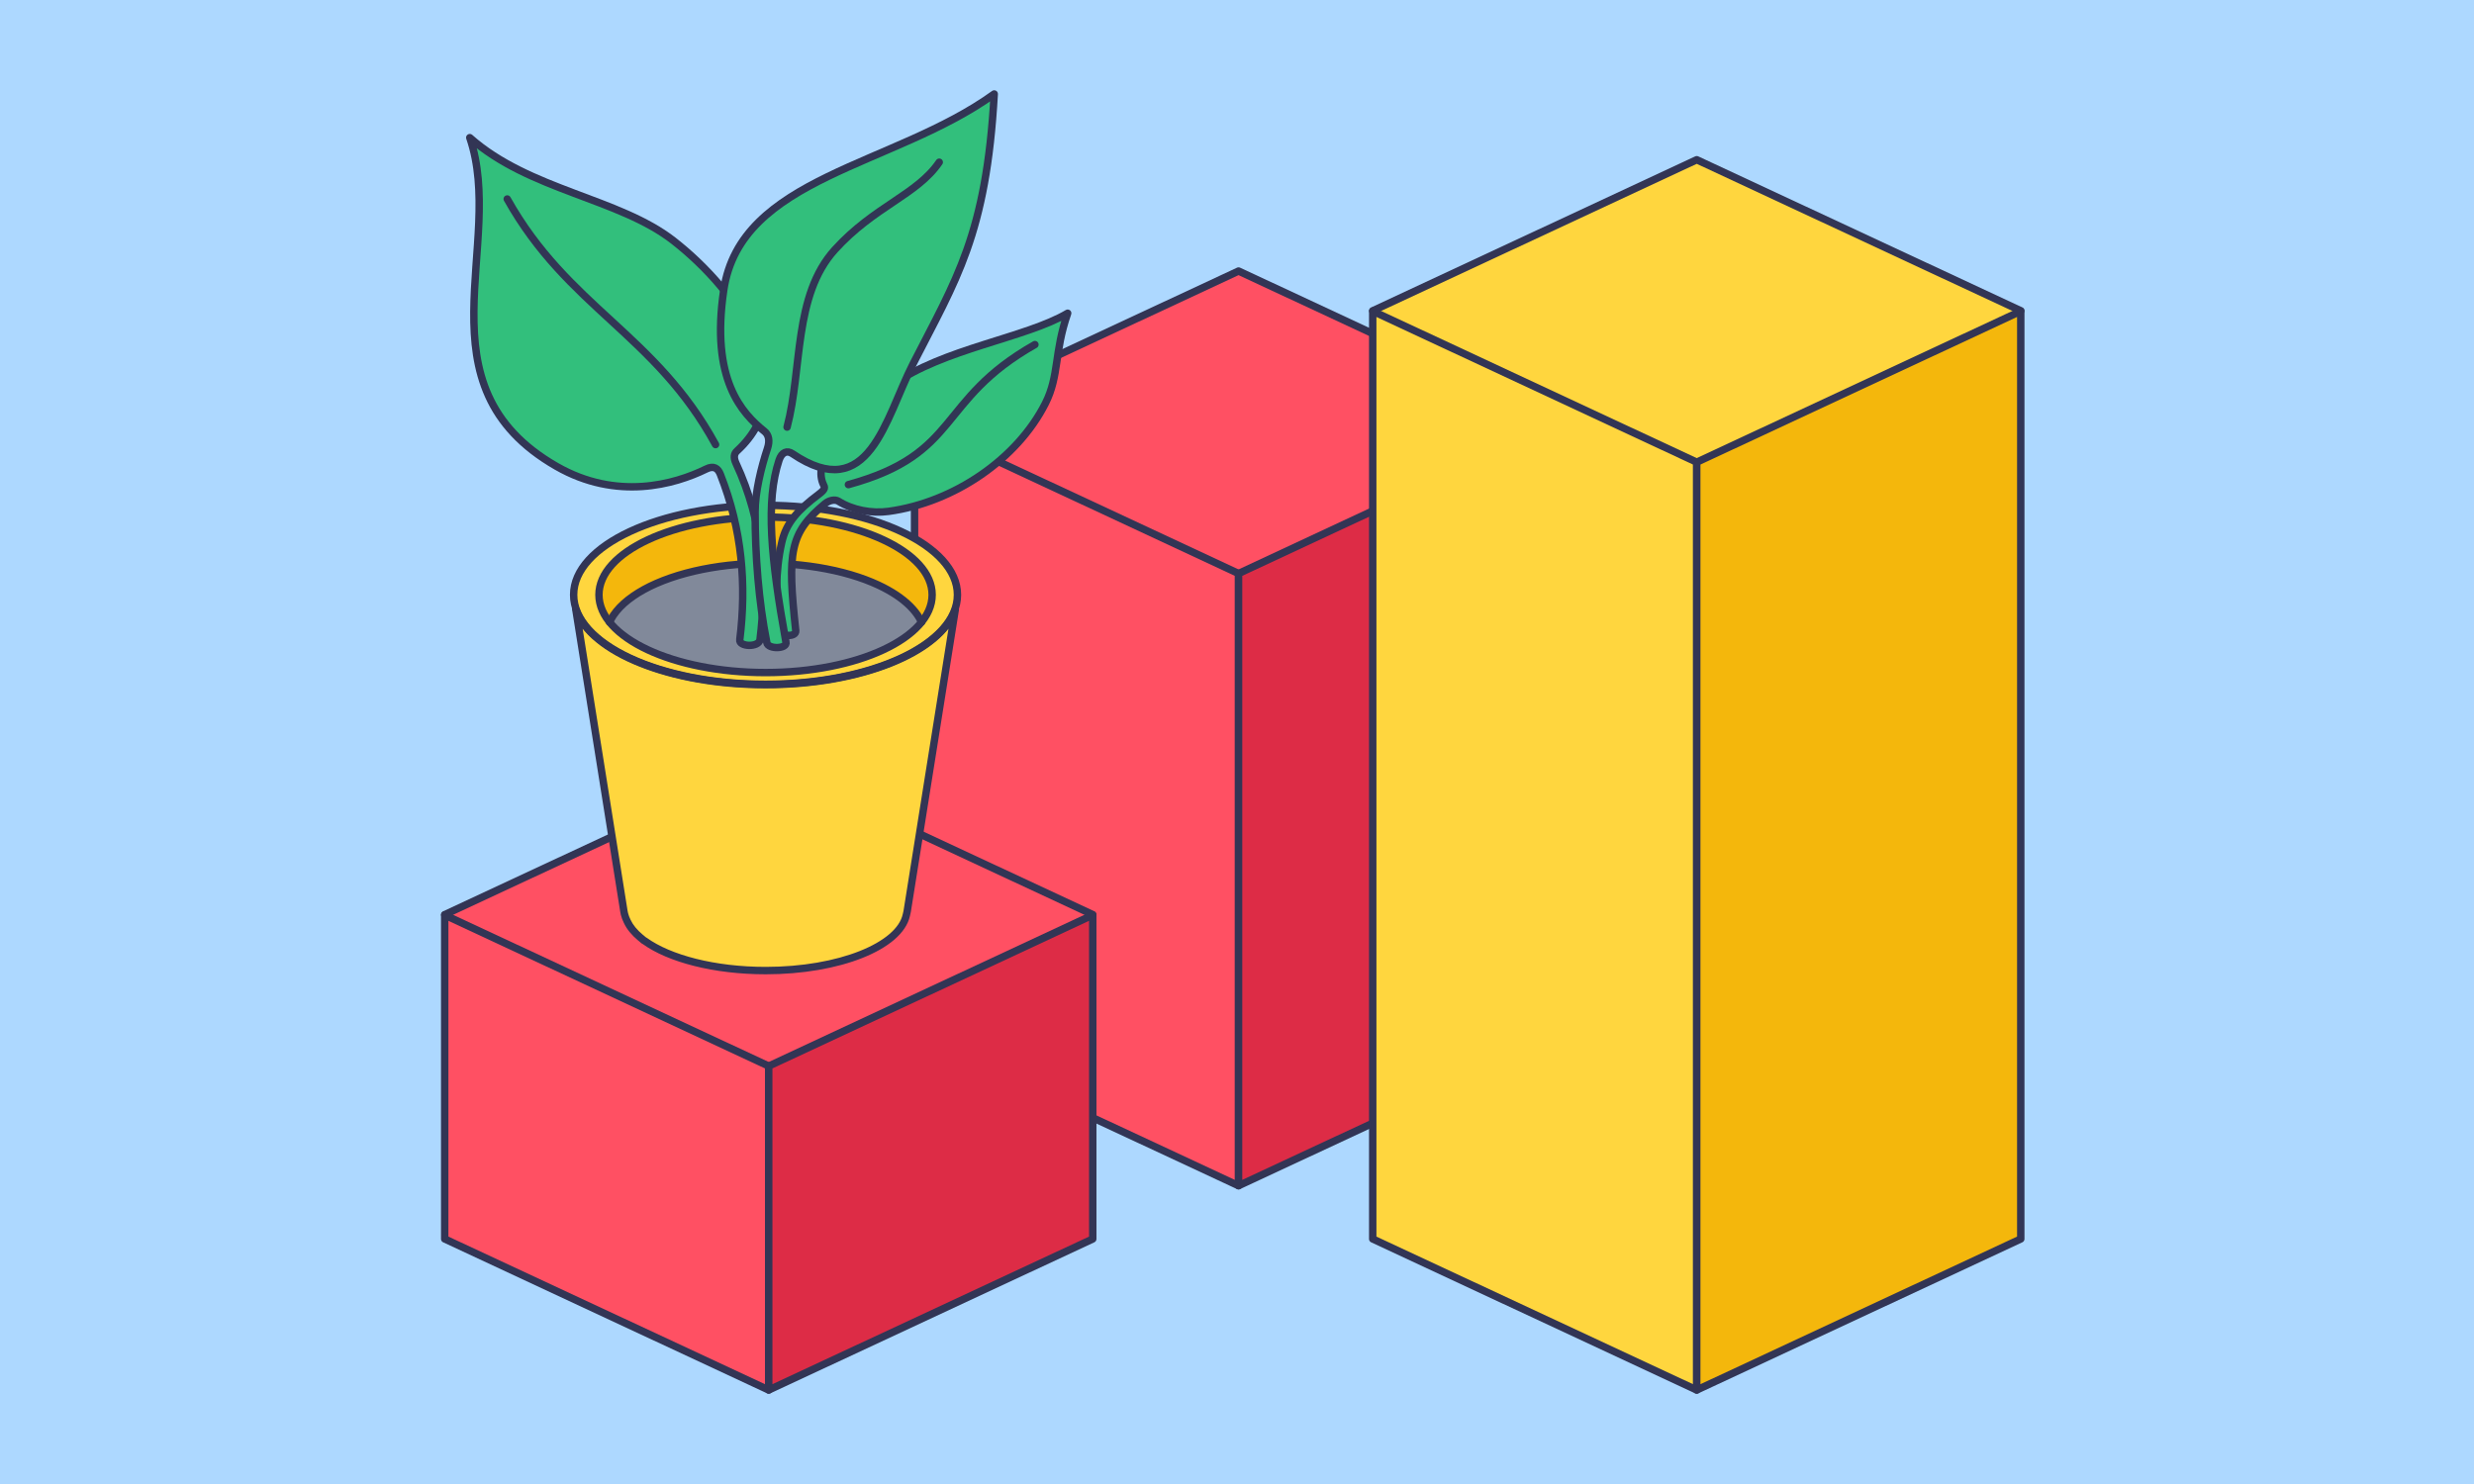 <svg width="500" height="300" viewBox="0 0 500 300" fill="none" xmlns="http://www.w3.org/2000/svg">
<g clip-path="url(#clip0_11_787)">
<rect width="300" height="500" transform="translate(500 2.18557e-05) rotate(90)" fill="#ADD8FF"/>
<path d="M250.316 156.266L315.803 85.316L250.316 54.792L184.832 85.328L250.316 156.266Z" fill="#FF5063" stroke="#323555" stroke-width="1.5" stroke-linecap="round" stroke-linejoin="round"/>
<path d="M250.316 239.7L184.832 209.162V85.398L250.316 115.937V239.7Z" fill="#FF5063" stroke="#323555" stroke-width="1.5" stroke-linecap="round" stroke-linejoin="round"/>
<path d="M250.316 239.7L315.804 209.162V85.398L250.316 115.937V239.7Z" fill="#DD2C46" stroke="#323555" stroke-width="1.5" stroke-linecap="round" stroke-linejoin="round"/>
<path d="M342.914 133.766L408.4 62.817L342.914 32.293L277.429 62.828L342.914 133.766Z" fill="#FFD63E" stroke="#323555" stroke-width="1.5" stroke-linecap="round" stroke-linejoin="round"/>
<path d="M342.914 281L277.429 250.461V62.898L342.914 93.437V281Z" fill="#FFD63E" stroke="#323555" stroke-width="1.5" stroke-linecap="round" stroke-linejoin="round"/>
<path d="M342.914 281L408.401 250.461V62.898L342.914 93.437V281Z" fill="#F4B70C" stroke="#323555" stroke-width="1.5" stroke-linecap="round" stroke-linejoin="round"/>
<path d="M155.36 255.842L220.847 184.892L155.36 154.368L89.876 184.904L155.36 255.842Z" fill="#FF5063" stroke="#323555" stroke-width="1.5" stroke-linecap="round" stroke-linejoin="round"/>
<path d="M155.36 281L89.876 250.461V184.974L155.36 215.513V281Z" fill="#FF5063" stroke="#323555" stroke-width="1.5" stroke-linecap="round" stroke-linejoin="round"/>
<path d="M155.361 281L220.848 250.461V184.974L155.361 215.513V281Z" fill="#DD2C46" stroke="#323555" stroke-width="1.5" stroke-linecap="round" stroke-linejoin="round"/>
<path fill-rule="evenodd" clip-rule="evenodd" d="M123.421 125.152C123.724 124.599 124.091 124.06 124.531 123.52C124.972 122.979 125.463 122.465 126.031 121.954C126.602 121.438 127.205 120.961 127.898 120.48C128.589 119.998 129.299 119.56 130.102 119.12C130.906 118.678 131.707 118.28 132.617 117.885C133.509 117.497 134.505 117.109 135.482 116.77C136.461 116.431 137.536 116.101 138.592 115.818C139.651 115.533 140.789 115.265 141.907 115.039C143.031 114.814 144.217 114.612 145.388 114.445C146.558 114.281 147.757 114.145 148.972 114.044C150.189 113.94 151.423 113.871 152.647 113.837C155.101 113.761 157.561 113.817 159.989 114.005C161.207 114.1 162.417 114.225 163.59 114.383C164.764 114.538 165.898 114.724 167.04 114.944C168.184 115.162 169.259 115.404 170.341 115.684C171.427 115.963 172.426 116.256 173.435 116.591C174.448 116.925 175.365 117.27 176.288 117.657C176.722 117.84 177.134 118.019 177.548 118.214C178.836 118.811 180.126 119.53 181.169 120.225C182.218 120.924 183.203 121.718 183.979 122.493C184.757 123.27 185.423 124.116 185.905 124.947C186.027 125.158 186.158 125.409 186.266 125.635C187.594 123.952 188.318 122.139 188.318 120.249C188.318 111.655 173.321 104.604 154.721 104.604C136.12 104.604 121.124 111.655 121.124 120.249C121.124 122.139 121.849 123.956 123.18 125.64C123.254 125.482 123.342 125.297 123.421 125.152Z" fill="#F4B70C"/>
<path fill-rule="evenodd" clip-rule="evenodd" d="M116.011 120.249C116.011 110.345 133.298 102.232 154.721 102.232C176.143 102.232 193.432 110.345 193.432 120.249C193.432 130.155 176.143 138.265 154.721 138.265C133.298 138.265 116.011 130.155 116.011 120.249ZM188.464 120.249C188.464 111.495 173.29 104.46 154.721 104.46C136.151 104.46 120.979 111.495 120.979 120.249C120.979 129.004 136.151 136.04 154.721 136.04C173.29 136.04 188.464 129.004 188.464 120.249Z" fill="#FFD63E"/>
<path fill-rule="evenodd" clip-rule="evenodd" d="M186.165 125.761C186.053 125.523 185.909 125.247 185.778 125.02C185.306 124.202 184.648 123.363 183.876 122.597C183.109 121.83 182.13 121.043 181.09 120.346C180.053 119.657 178.768 118.941 177.486 118.345C177.074 118.153 176.666 117.972 176.232 117.793C175.311 117.404 174.4 117.065 173.391 116.731C172.384 116.394 171.388 116.105 170.305 115.824C169.226 115.546 168.154 115.304 167.013 115.086C165.874 114.868 164.742 114.683 163.571 114.527C162.401 114.37 161.194 114.245 159.979 114.15C157.554 113.962 155.1 113.908 152.651 113.981C151.431 114.016 150.2 114.085 148.985 114.189C147.774 114.29 146.577 114.426 145.408 114.59C144.24 114.756 143.055 114.959 141.935 115.183C140.819 115.408 139.685 115.673 138.631 115.958C137.578 116.243 136.506 116.569 135.53 116.908C134.557 117.242 133.563 117.631 132.674 118.017C131.769 118.414 130.972 118.807 130.174 119.247C129.373 119.687 128.669 120.121 127.981 120.6C127.294 121.077 126.693 121.552 126.129 122.061C125.566 122.569 125.079 123.076 124.644 123.611C124.209 124.144 123.848 124.677 123.548 125.225C123.463 125.376 123.368 125.581 123.277 125.761C128.064 131.665 140.31 135.893 154.721 135.893C169.129 135.893 181.378 131.665 186.165 125.761Z" fill="#81899A"/>
<path d="M154.754 196.21C169.604 196.21 181.803 191.283 183.174 184.985C183.246 184.731 183.305 184.478 183.346 184.233L193.068 123.197C190.054 131.849 173.978 138.409 154.722 138.409C135.456 138.409 119.377 131.845 116.37 123.188L126.095 184.233C126.128 184.456 126.142 184.525 126.207 184.779C126.33 185.275 126.518 185.769 126.763 186.259C127.295 187.411 128.195 188.505 129.406 189.518C129.656 189.735 129.913 189.95 130.168 190.149C130.204 190.164 130.241 190.179 130.277 190.194C135.272 193.799 144.365 196.21 154.754 196.21Z" fill="#FFD63E"/>
<path d="M154.754 196.21L154.754 196.96H154.754V196.21ZM183.174 184.985L182.441 184.826C182.444 184.811 182.448 184.795 182.452 184.78L183.174 184.985ZM183.346 184.233L184.086 184.351L184.085 184.357L183.346 184.233ZM193.068 123.197L192.36 122.95C192.488 122.584 192.875 122.375 193.252 122.47C193.628 122.565 193.87 122.932 193.809 123.315L193.068 123.197ZM154.722 138.409L154.722 139.159H154.722V138.409ZM116.37 123.188L115.629 123.306C115.568 122.923 115.811 122.556 116.187 122.461C116.564 122.366 116.951 122.575 117.079 122.942L116.37 123.188ZM126.095 184.233L126.835 184.115L126.836 184.122L126.095 184.233ZM126.207 184.779L126.934 184.593L126.935 184.599L126.207 184.779ZM126.763 186.259L127.434 185.924C127.437 185.93 127.44 185.937 127.444 185.944L126.763 186.259ZM129.406 189.518L129.887 188.942C129.891 188.945 129.895 188.948 129.899 188.952L129.406 189.518ZM130.168 190.149L129.881 190.842C129.819 190.817 129.76 190.782 129.706 190.74L130.168 190.149ZM130.277 190.194L130.562 189.5C130.617 189.523 130.668 189.552 130.716 189.586L130.277 190.194ZM154.754 196.21L154.754 195.46C162.104 195.46 168.769 194.239 173.742 192.262C176.228 191.273 178.267 190.105 179.755 188.827C181.244 187.547 182.144 186.191 182.441 184.826L183.174 184.985L183.907 185.145C183.519 186.928 182.379 188.55 180.732 189.965C179.083 191.381 176.887 192.626 174.296 193.656C169.113 195.717 162.254 196.96 154.754 196.96L154.754 196.21ZM183.174 184.985L182.452 184.78C182.518 184.549 182.57 184.323 182.606 184.109L183.346 184.233L184.085 184.357C184.039 184.633 183.974 184.914 183.895 185.19L183.174 184.985ZM183.346 184.233L182.605 184.115L192.328 123.079L193.068 123.197L193.809 123.315L184.086 184.351L183.346 184.233ZM193.068 123.197L193.777 123.444C192.16 128.083 187.129 131.998 180.264 134.744C173.358 137.507 164.428 139.159 154.722 139.159L154.722 138.409L154.722 137.659C164.272 137.659 173.008 136.031 179.707 133.351C186.448 130.655 190.962 126.963 192.36 122.95L193.068 123.197ZM154.722 138.409V139.159C145.01 139.159 136.077 137.506 129.17 134.741C122.304 131.993 117.274 128.077 115.662 123.435L116.37 123.188L117.079 122.942C118.473 126.957 122.986 130.65 129.728 133.349C136.428 136.03 145.167 137.659 154.722 137.659V138.409ZM116.37 123.188L117.111 123.07L126.835 184.115L126.095 184.233L125.354 184.351L115.629 123.306L116.37 123.188ZM126.095 184.233L126.836 184.122C126.866 184.317 126.874 184.361 126.934 184.593L126.207 184.779L125.48 184.965C125.41 184.688 125.391 184.594 125.353 184.345L126.095 184.233ZM126.207 184.779L126.935 184.599C127.043 185.034 127.21 185.477 127.434 185.924L126.763 186.259L126.092 186.594C125.826 186.062 125.617 185.516 125.479 184.96L126.207 184.779ZM126.763 186.259L127.444 185.944C127.918 186.97 128.736 187.98 129.887 188.942L129.406 189.518L128.925 190.093C127.653 189.03 126.673 187.852 126.082 186.573L126.763 186.259ZM129.406 189.518L129.899 188.952C130.142 189.164 130.388 189.369 130.63 189.558L130.168 190.149L129.706 190.74C129.437 190.53 129.171 190.307 128.914 190.083L129.406 189.518ZM130.168 190.149L130.455 189.456C130.49 189.471 130.524 189.485 130.562 189.5L130.277 190.194L129.993 190.888C129.958 190.874 129.919 190.858 129.881 190.842L130.168 190.149ZM130.277 190.194L130.716 189.586C135.533 193.062 144.446 195.46 154.754 195.46V196.21V196.96C144.285 196.96 135.012 194.536 129.839 190.802L130.277 190.194Z" fill="#323555"/>
<path fill-rule="evenodd" clip-rule="evenodd" d="M115.935 120.244C115.935 110.261 133.311 102.155 154.718 102.155C176.126 102.155 193.502 110.261 193.502 120.244C193.502 130.228 176.126 138.334 154.718 138.334C133.311 138.334 115.935 130.228 115.935 120.244Z" stroke="#323555" stroke-width="1.5" stroke-miterlimit="10" stroke-linecap="round" stroke-linejoin="round"/>
<path fill-rule="evenodd" clip-rule="evenodd" d="M121.049 120.244C121.049 111.569 136.134 104.527 154.718 104.527C173.303 104.527 188.388 111.569 188.388 120.244C188.388 128.92 173.303 135.962 154.718 135.962C136.134 135.962 121.049 128.92 121.049 120.244Z" stroke="#323555" stroke-width="1.5" stroke-miterlimit="10" stroke-linecap="round" stroke-linejoin="round"/>
<path d="M186.25 125.767C186.135 125.519 185.98 125.221 185.839 124.977C185.362 124.155 184.7 123.311 183.925 122.541C183.154 121.77 182.172 120.978 181.128 120.281C180.087 119.588 178.8 118.872 177.515 118.274C177.102 118.082 176.692 117.901 176.259 117.719C175.336 117.333 174.422 116.99 173.411 116.655C172.403 116.321 171.405 116.03 170.321 115.749C169.24 115.471 168.167 115.229 167.025 115.011C165.884 114.791 164.751 114.605 163.578 114.45C162.407 114.292 161.198 114.167 159.982 114.072C157.556 113.884 155.098 113.828 152.647 113.904C151.425 113.938 150.193 114.007 148.977 114.111C147.763 114.212 146.566 114.348 145.397 114.512C144.227 114.679 143.041 114.881 141.92 115.106C140.802 115.332 139.666 115.598 138.61 115.883C137.555 116.166 136.482 116.494 135.504 116.832C134.529 117.171 133.534 117.56 132.644 117.946C131.736 118.341 130.938 118.738 130.136 119.178C129.334 119.619 128.627 120.055 127.938 120.536C127.248 121.015 126.645 121.49 126.078 122.001C125.512 122.513 125.024 123.022 124.586 123.559C124.148 124.097 123.784 124.634 123.483 125.184C123.387 125.357 123.277 125.594 123.195 125.771" stroke="#323555" stroke-width="1.5" stroke-miterlimit="10" stroke-linecap="round" stroke-linejoin="round"/>
<path fill-rule="evenodd" clip-rule="evenodd" d="M160.756 127.469C159.029 111.54 159.508 107.72 166.687 101.759C167.558 101.035 168.783 100.802 169.502 101.254C172.332 103.034 176.18 103.758 179.58 103.294C192.875 101.473 205.545 92.696 211.205 81.519C213.706 76.58 213.154 72.441 214.842 66.128L215.67 63.438L214.124 64.272C205.201 68.695 189.988 70.948 180.341 77.879C174.313 82.206 167.842 86.976 166.125 94.51C165.87 95.628 166.011 96.961 166.49 97.932C166.765 98.49 166.958 98.875 165.568 99.919C161.266 103.146 158.969 105.702 158.08 109.585C156.706 115.596 156.831 121.715 157.697 127.453C157.928 128.755 160.871 128.674 160.756 127.469Z" fill="#32BF7C"/>
<path fill-rule="evenodd" clip-rule="evenodd" d="M157.625 127.483C156.757 121.738 156.632 115.609 158.009 109.591C158.903 105.685 161.215 103.117 165.521 99.886C166.892 98.857 166.683 98.504 166.423 97.978C165.937 96.994 165.796 95.646 166.054 94.516C167.776 86.955 174.272 82.171 180.295 77.846C190.546 70.481 207.301 68.329 215.781 63.32C213.016 71.257 214.116 75.936 211.265 81.566C205.593 92.762 192.904 101.553 179.586 103.377C176.172 103.845 172.306 103.119 169.46 101.328C168.778 100.899 167.589 101.112 166.73 101.827C159.579 107.765 159.094 111.555 160.821 127.483C160.955 128.872 157.838 128.682 157.625 127.483Z" stroke="#323555" stroke-width="1.5" stroke-miterlimit="10" stroke-linecap="round" stroke-linejoin="round"/>
<path d="M171.464 97.969C194.29 91.718 189.181 80.97 209.158 69.662" stroke="#323555" stroke-width="1.5" stroke-miterlimit="10" stroke-linecap="round" stroke-linejoin="round"/>
<path fill-rule="evenodd" clip-rule="evenodd" d="M153.527 129.308C154.979 117.552 154.201 105.555 148.69 93.703C148.124 92.486 148.282 91.688 148.921 91.104C162.7 78.472 149.426 59.145 136.071 48.72C125.842 40.736 109.082 38.709 97.205 29.763L95.066 28.016L96.109 31.927C100.271 52.879 85.791 78.905 112.504 94.223C124.642 101.186 136.284 97.908 142.705 94.755C144.264 93.99 145.152 94.603 145.646 95.855C150.094 107.103 150.953 118.272 149.585 129.328C149.532 129.631 149.667 129.865 149.941 130.021C149.816 130.044 149.923 130.112 150.122 130.135C151.157 130.632 153.382 130.316 153.527 129.308Z" fill="#32BF7C"/>
<path fill-rule="evenodd" clip-rule="evenodd" d="M149.514 129.315C150.88 118.268 150.022 107.111 145.579 95.874C145.095 94.65 144.247 94.068 142.735 94.809C136.303 97.969 124.633 101.256 112.465 94.275C83.956 77.927 102.286 49.282 94.943 27.826C106.965 38.502 125.051 40.031 136.112 48.665C149.459 59.085 162.804 78.463 148.967 91.147C148.356 91.706 148.193 92.472 148.752 93.674C154.269 105.539 155.047 117.548 153.593 129.315C153.361 130.939 149.262 130.762 149.514 129.315Z" stroke="#323555" stroke-width="1.5" stroke-miterlimit="10" stroke-linecap="round" stroke-linejoin="round"/>
<path d="M144.619 89.876C132.41 67.505 114.825 62.205 102.511 40.227" stroke="#323555" stroke-width="1.5" stroke-miterlimit="10" stroke-linecap="round" stroke-linejoin="round"/>
<path fill-rule="evenodd" clip-rule="evenodd" d="M158.77 129.769C155.712 112.84 154.65 101.26 157.379 93.004C157.949 91.277 159.092 90.891 160.188 91.63C175.624 102.061 178.791 84.655 184.453 73.543C192.598 57.561 198.514 48.576 200.522 24.083L200.862 19.105L197.055 21.634C176.891 34.031 149.533 37.157 146.345 58.6C143.661 76.652 149.975 83.462 154.546 87.12C155.474 87.863 155.677 89.121 155.183 90.615C153.89 94.534 152.684 99.472 152.684 103.451C152.684 112.283 153.39 121.517 155.05 129.873C155.225 131.065 159.136 131.164 158.77 129.769Z" fill="#32BF7C"/>
<path fill-rule="evenodd" clip-rule="evenodd" d="M154.977 129.91C153.318 121.552 152.611 112.314 152.611 103.48C152.611 99.49 153.82 94.545 155.114 90.625C155.604 89.142 155.395 87.918 154.498 87.2C149.909 83.526 143.586 76.695 146.273 58.619C149.678 35.715 180.659 33.629 200.937 19C199.359 47.456 193.202 56.55 184.513 73.599C178.882 84.646 175.667 102.201 160.144 91.712C159.1 91.007 158.003 91.351 157.442 93.051C154.718 101.289 155.776 112.856 158.836 129.784C159.211 131.216 155.183 131.313 154.977 129.91Z" stroke="#323555" stroke-width="1.5" stroke-miterlimit="10" stroke-linecap="round" stroke-linejoin="round"/>
<path d="M159.07 86.342C162.182 74.566 160.314 59.772 168.714 50.488C176.671 41.697 185.308 39.41 189.823 32.793" stroke="#323555" stroke-width="1.5" stroke-miterlimit="10" stroke-linecap="round" stroke-linejoin="round"/>
</g>
<defs>
<clipPath id="clip0_11_787">
<rect width="300" height="500" fill="white" transform="translate(500 2.18557e-05) rotate(90)"/>
</clipPath>
</defs>
</svg>
